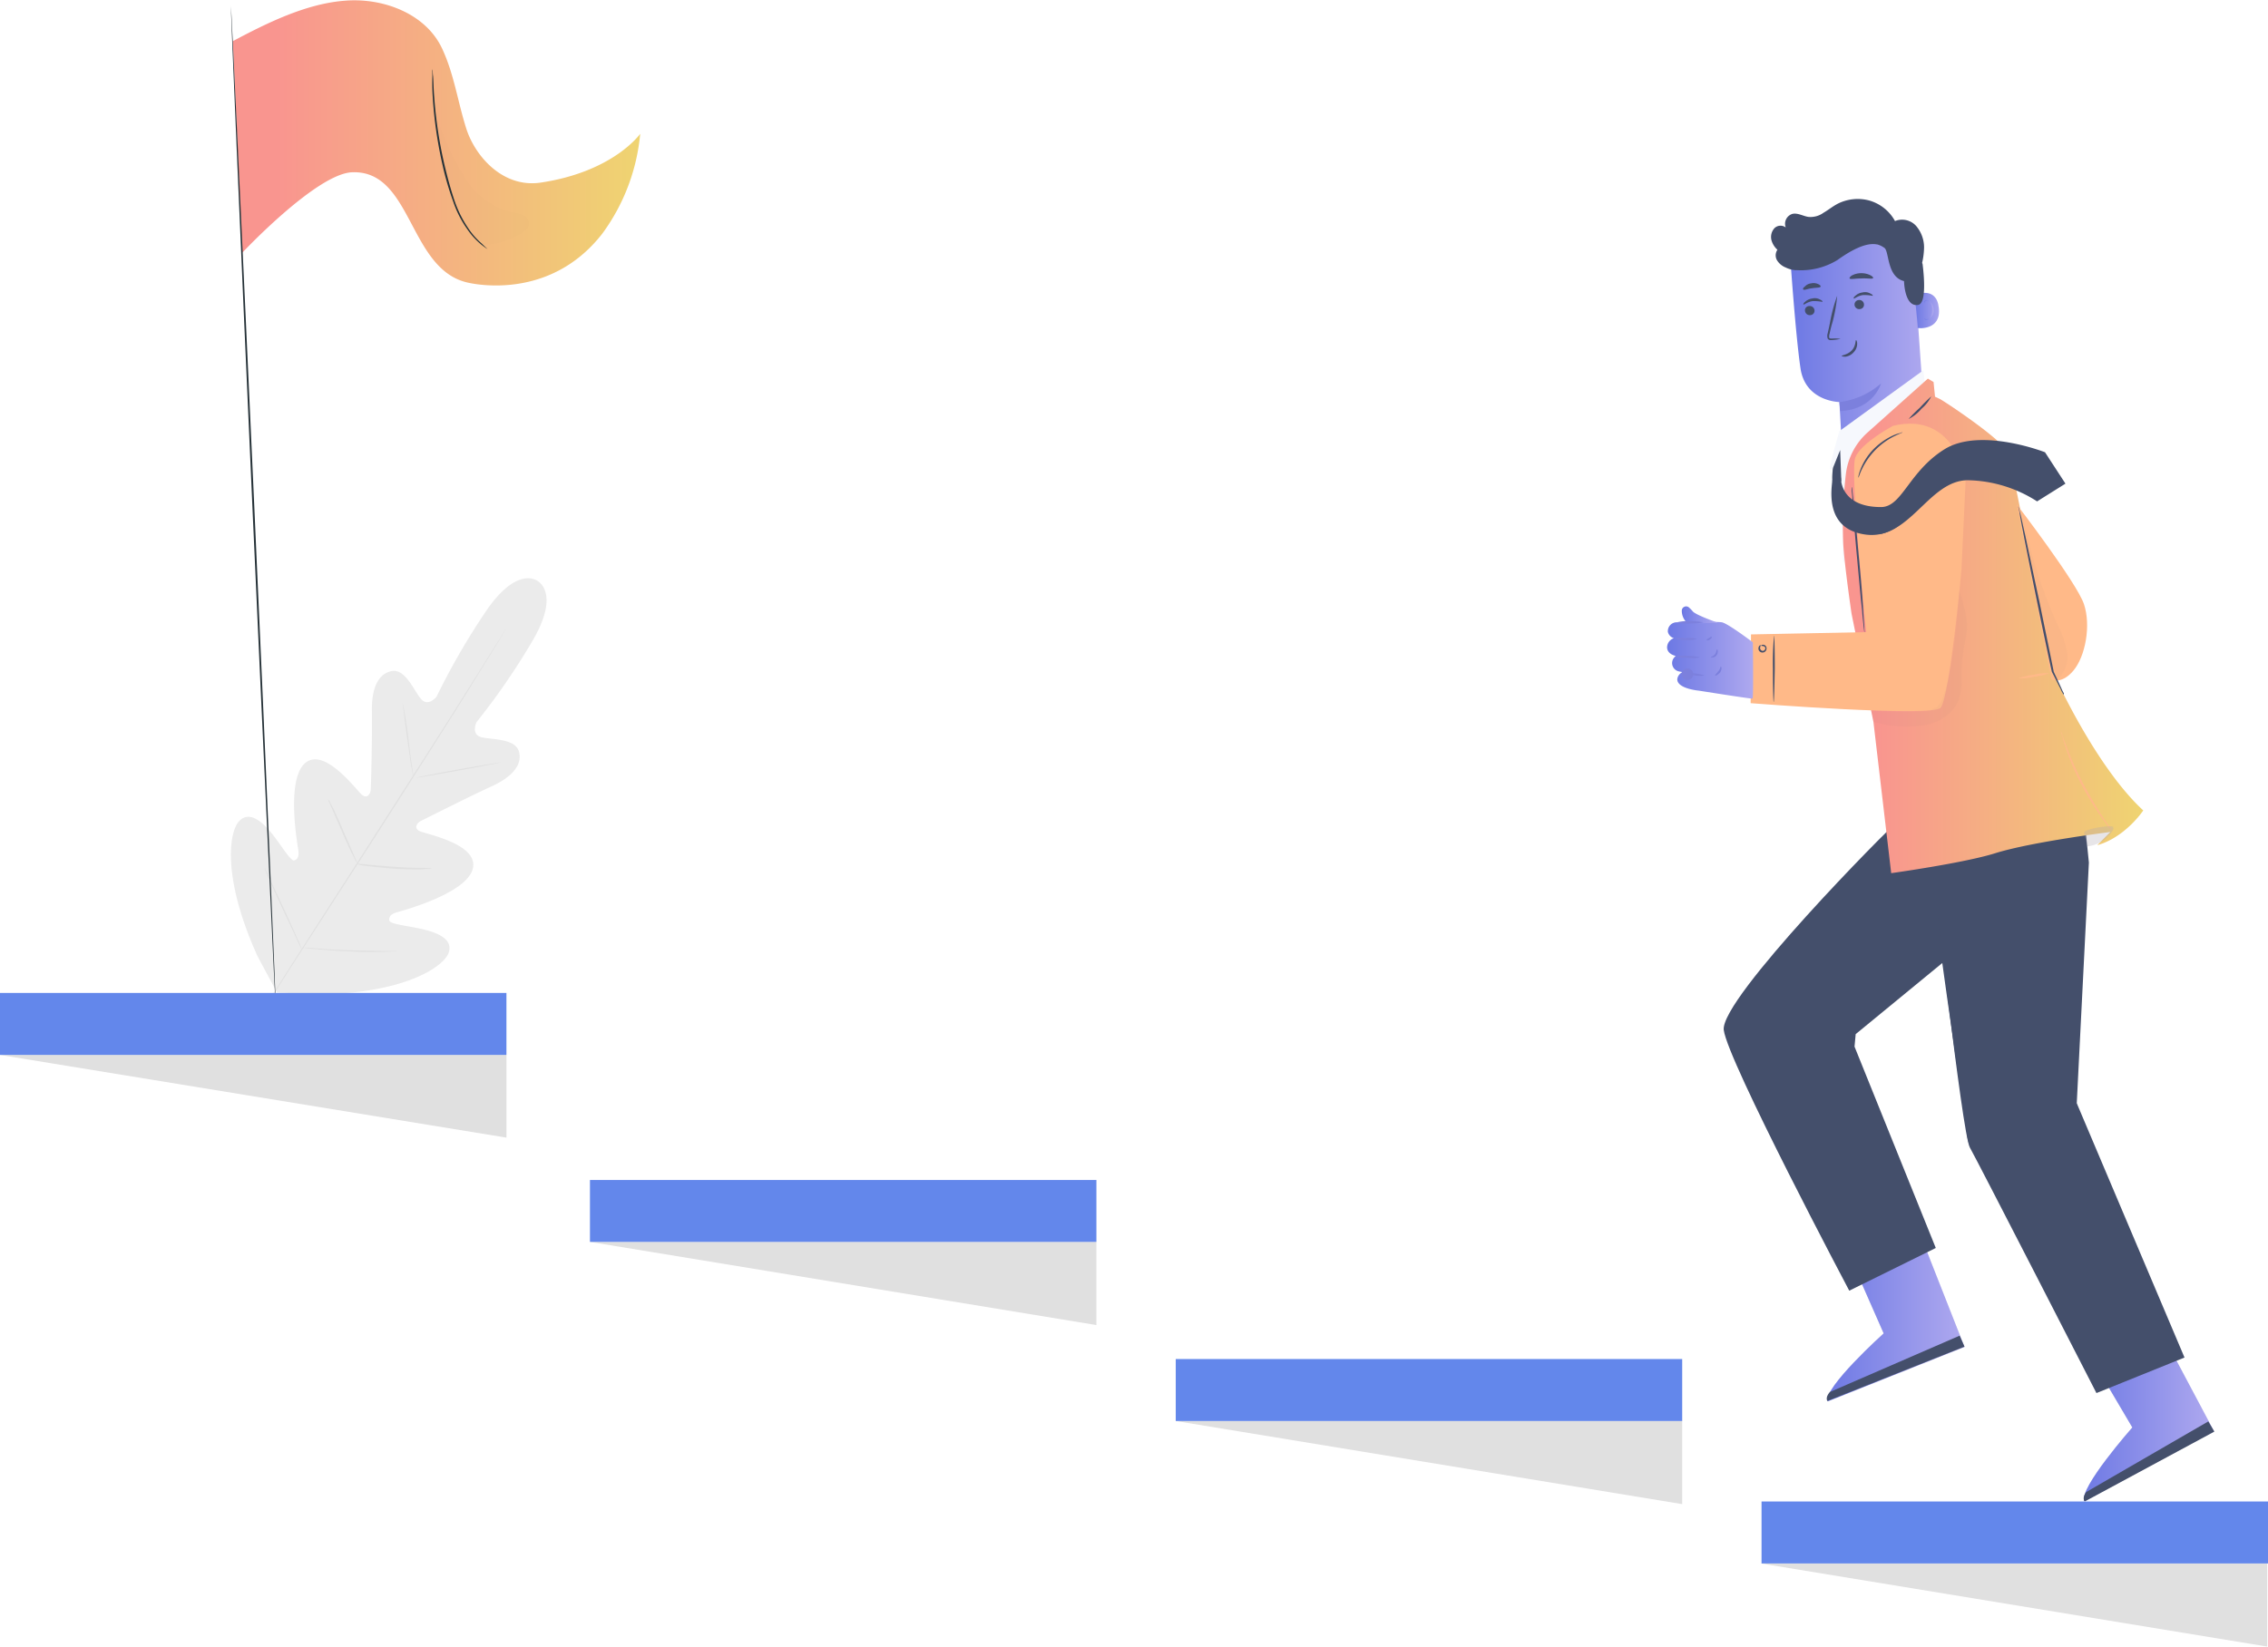 <svg xmlns="http://www.w3.org/2000/svg" xmlns:xlink="http://www.w3.org/1999/xlink" width="447.1" height="324.69" viewBox="0 0 447.1 324.69">
  <defs>
    <clipPath id="clip-path">
      <rect id="Rectangle_14" data-name="Rectangle 14" width="447.1" height="324.69" transform="translate(805 2391)" fill="none"/>
    </clipPath>
    <linearGradient id="linear-gradient" x1="1" y1="58.314" x2="0" y2="58.314" gradientUnits="objectBoundingBox">
      <stop offset="0" stop-color="#afa9ef"/>
      <stop offset="1" stop-color="#6c78e4"/>
    </linearGradient>
    <linearGradient id="linear-gradient-2" y1="53.969" x2="0" y2="53.969" xlink:href="#linear-gradient"/>
    <linearGradient id="linear-gradient-3" y1="55.606" x2="0" y2="55.606" xlink:href="#linear-gradient"/>
    <linearGradient id="linear-gradient-4" y1="326.692" x2="0" y2="326.692" xlink:href="#linear-gradient"/>
    <linearGradient id="linear-gradient-5" x1="0.996" y1="576.107" x2="0" y2="576.107" xlink:href="#linear-gradient"/>
    <linearGradient id="linear-gradient-6" y1="22.559" x2="1" y2="22.559" gradientUnits="objectBoundingBox">
      <stop offset="0.11" stop-color="#f9958f"/>
      <stop offset="1" stop-color="#efd471"/>
    </linearGradient>
    <linearGradient id="linear-gradient-7" y1="141.686" x2="0" y2="141.686" xlink:href="#linear-gradient"/>
    <linearGradient id="linear-gradient-8" y1="631.738" x2="0" y2="631.738" xlink:href="#linear-gradient"/>
    <linearGradient id="linear-gradient-9" x1="0" y1="42.144" y2="42.144" xlink:href="#linear-gradient-6"/>
  </defs>
  <g id="doelen" transform="translate(-805 -2391)">
    <g id="Group_28" data-name="Group 28" clip-path="url(#clip-path)">
      <g id="Group_27" data-name="Group 27">
        <path id="Path_81" data-name="Path 81" d="M911.02,2505.59s-4.173-3.43-10.729,6.7a137.192,137.192,0,0,0-9.239,16.1s-1.639,2.08-3.054.44-3.055-5.96-5.737-5.51c-2.757.52-4.023,3.43-3.949,7.97.075,4.47-.149,14.38-.223,15.28,0,.89-.671,2.08-1.788,1.11s-7.3-9.38-11.1-6.25-1.639,15.64-1.415,17.06c.223,1.34-.075,1.93-.745,2.16-.671.3-2.459-2.76-4.321-5.14-1.863-2.31-4.4-4.7-6.482-2.69s-3.576,11.11,3.576,26.83l3.8,7.07,8.046.38c17.285-.23,24.81-5.52,25.779-8.2.968-2.76-2.31-4.02-5.216-4.69s-6.407-.97-6.482-1.72.3-1.26,1.64-1.64,13.634-3.72,14.826-8.56-9.09-6.78-10.431-7.38-.521-1.71.3-2.09,9.611-4.84,13.709-6.7,6.258-4.25,5.513-6.93c-.745-2.61-5.364-2.31-7.45-2.83-2.086-.6-.894-2.98-.894-2.98a135.447,135.447,0,0,0,10.58-15.27c6.332-10.29,1.341-12.6,1.341-12.6" fill="#ebebeb"/>
        <path id="Path_82" data-name="Path 82" d="M858.2,2587.99c4.694-7.52,13.262-20.71,20.563-32.11s13.933-21.68,18.627-29.2c2.384-3.73,4.246-6.78,5.587-8.87.671-1.04,1.192-1.86,1.49-2.38.149-.3.3-.45.373-.6a.807.807,0,0,1,.149-.22.807.807,0,0,0-.149.22c-.075.15-.224.37-.373.67-.372.6-.819,1.42-1.49,2.46-1.266,2.08-3.2,5.14-5.513,8.94-4.694,7.52-11.25,17.81-18.552,29.2s-15.943,24.59-20.637,32.04" fill="#e0e0e0"/>
        <path id="Path_83" data-name="Path 83" d="M884.348,2529.58a5.423,5.423,0,0,1,.149.59c.074.38.149.9.3,1.57.223,1.34.521,3.13.745,5.14s.447,3.8.67,5.14q.112.9.224,1.56a3.493,3.493,0,0,1,.074.6,5.3,5.3,0,0,1-.149-.6c-.074-.37-.149-.89-.3-1.56-.223-1.34-.447-3.13-.745-5.14s-.521-3.8-.67-5.14c-.075-.6-.149-1.12-.224-1.57A4.325,4.325,0,0,1,884.348,2529.58Z" fill="#e0e0e0"/>
        <path id="Path_84" data-name="Path 84" d="M887.178,2544.33c0-.07,3.725-.82,8.344-1.64s8.345-1.41,8.345-1.41c0,.07-3.726.82-8.345,1.64C890.977,2543.74,887.178,2544.41,887.178,2544.33Z" fill="#e0e0e0"/>
        <path id="Path_85" data-name="Path 85" d="M875.184,2561.32h.6c.447.07.968.07,1.564.15,1.341.15,3.2.3,5.29.45s3.949.22,5.29.22a11.181,11.181,0,0,1,1.639.07c.372,0,.6,0,.6.08a3.575,3.575,0,0,0-.6.07,14.144,14.144,0,0,0-1.639.08c-1.341,0-3.278,0-5.29-.15-2.086-.15-3.949-.37-5.29-.52-.67-.08-1.192-.15-1.564-.23A1.326,1.326,0,0,0,875.184,2561.32Z" fill="#e0e0e0"/>
        <path id="Path_86" data-name="Path 86" d="M869.67,2548.5a3.374,3.374,0,0,0,.3.45,11.2,11.2,0,0,0,.67,1.34c.522,1.12,1.267,2.68,2.012,4.47.745,1.72,1.49,3.35,1.937,4.47.224.52.447.97.6,1.34.149.3.224.53.149.53a3.356,3.356,0,0,0-.3-.45,11.214,11.214,0,0,0-.67-1.34c-.522-1.12-1.267-2.69-2.012-4.47-.745-1.72-1.49-3.36-1.937-4.47-.224-.53-.447-.97-.6-1.34A2.39,2.39,0,0,0,869.67,2548.5Z" fill="#e0e0e0"/>
        <path id="Path_87" data-name="Path 87" d="M857.152,2562.14a3.448,3.448,0,0,1,.3.59c.224.45.522,1.05.82,1.72.67,1.49,1.639,3.5,2.682,5.73s1.937,4.25,2.608,5.74c.3.67.6,1.27.745,1.71s.3.67.223.67a3.441,3.441,0,0,1-.3-.59c-.223-.45-.521-1.04-.819-1.72-.671-1.49-1.639-3.5-2.682-5.73s-1.938-4.25-2.608-5.74c-.3-.67-.6-1.27-.745-1.71S857.152,2562.14,857.152,2562.14Z" fill="#e0e0e0"/>
        <path id="Path_88" data-name="Path 88" d="M864.529,2577.86h.745c.522,0,1.192.07,2.012.15,1.714.15,4.1.3,6.705.37s4.992.15,6.706.15h2.756a3.583,3.583,0,0,1-.745.07c-.447,0-1.192.08-2.011.08-1.714.07-4.1.07-6.706-.08-2.607-.07-4.991-.29-6.705-.44-.894-.08-1.565-.15-2.012-.23A2.817,2.817,0,0,1,864.529,2577.86Z" fill="#e0e0e0"/>
        <path id="Path_89" data-name="Path 89" d="M1170.3,2640.22l6.03,13.71s-11.92,10.73-11.03,13.41l26.97-10.73-8.56-21.75Z" fill="rgba(152,163,189,0.25)"/>
        <path id="Path_90" data-name="Path 90" d="M1170.3,2640.22l6.03,13.71s-11.92,10.73-11.03,13.41l26.97-10.73-8.56-21.75Z" fill="url(#linear-gradient)"/>
        <path id="Path_91" data-name="Path 91" d="M1192.27,2656.54l-.96-2.16-25.56,11.1s-.97.96-.52,1.78Z" fill="#444f6b"/>
        <path id="Path_92" data-name="Path 92" d="M1217.75,2659.59l7.6,12.89s-10.58,11.99-9.46,14.53l25.56-13.79-10.96-20.63Z" fill="rgba(152,163,189,0.25)"/>
        <path id="Path_93" data-name="Path 93" d="M1217.75,2659.59l7.6,12.89s-10.58,11.99-9.46,14.53l25.56-13.79-10.96-20.63Z" fill="url(#linear-gradient-2)"/>
        <path id="Path_94" data-name="Path 94" d="M1241.52,2673.3l-1.19-2.01-24.07,13.93s-.89,1.12-.29,1.86Z" fill="#444f6b"/>
        <path id="Path_95" data-name="Path 95" d="M1184.75,2478.32l-16.62,1.27-.52-9.31s-6.7-.08-7.67-6.64-2.01-21.75-2.01-21.75a22.966,22.966,0,0,1,23.24-.37l1.05.59Z" fill="url(#linear-gradient-3)"/>
        <path id="Path_96" data-name="Path 96" d="M1167.61,2470.28a15.169,15.169,0,0,0,8.2-3.66s-1.42,5.15-8.05,5.44Z" fill="#7c80dd"/>
        <path id="Path_97" data-name="Path 97" d="M1182.44,2449.19c.07-.07,4.32-1.94,4.77,2.53.52,4.47-4.1,4.03-4.17,3.95C1183.11,2455.52,1182.44,2449.19,1182.44,2449.19Z" fill="url(#linear-gradient-4)"/>
        <path id="Path_98" data-name="Path 98" d="M1184.3,2453.81a.338.338,0,0,0,.23.08.6.6,0,0,0,.59-.08,2.171,2.171,0,0,0,.75-1.86,1.8,1.8,0,0,0-.38-1.12.868.868,0,0,0-.67-.52.491.491,0,0,0-.44.3c-.08.15,0,.22,0,.22a.3.3,0,0,1-.08-.22.57.57,0,0,1,.15-.3.63.63,0,0,1,.45-.15,1.216,1.216,0,0,1,.89.6,2.182,2.182,0,0,1,.38,1.19,2.064,2.064,0,0,1-.97,2.08.656.656,0,0,1-.75-.07C1184.3,2453.89,1184.3,2453.81,1184.3,2453.81Z" fill="url(#linear-gradient-5)"/>
        <path id="Path_99" data-name="Path 99" d="M1160.83,2452.32a.942.942,0,0,0,1.05.82.869.869,0,0,0,.82-.97.935.935,0,0,0-1.05-.82A.831.831,0,0,0,1160.83,2452.32Z" fill="#444f6b"/>
        <path id="Path_100" data-name="Path 100" d="M1160.53,2451.05c.15.08.75-.52,1.79-.67a8.6,8.6,0,0,1,1.94.15c.07-.07-.07-.3-.45-.45a2.077,2.077,0,0,0-1.56-.22,2.556,2.556,0,0,0-1.42.67C1160.53,2450.75,1160.46,2450.98,1160.53,2451.05Z" fill="#444f6b"/>
        <path id="Path_101" data-name="Path 101" d="M1170.59,2451.13a.933.933,0,0,0,1.04.82.857.857,0,0,0,.82-.97.92.92,0,0,0-1.04-.82A.9.9,0,0,0,1170.59,2451.13Z" fill="#444f6b"/>
        <path id="Path_102" data-name="Path 102" d="M1170.44,2449.86c.15.08.75-.52,1.79-.67a7.99,7.99,0,0,1,1.94.15c.07-.07-.08-.3-.45-.45a2.078,2.078,0,0,0-1.56-.22,2.493,2.493,0,0,0-1.42.67C1170.44,2449.56,1170.37,2449.79,1170.44,2449.86Z" fill="#444f6b"/>
        <path id="Path_103" data-name="Path 103" d="M1167.84,2457.83a6.522,6.522,0,0,0-1.64-.07c-.23,0-.52,0-.6-.15a1.715,1.715,0,0,1,.08-.82c.14-.67.29-1.34.52-2.09a29.31,29.31,0,0,0,.97-5.36,30.759,30.759,0,0,0-1.42,5.29c-.15.74-.3,1.42-.45,2.09a1.674,1.674,0,0,0,0,1.04.626.626,0,0,0,.45.3h.45A13.316,13.316,0,0,0,1167.84,2457.83Z" fill="#444f6b"/>
        <path id="Path_104" data-name="Path 104" d="M1170.89,2458.06c-.15,0,0,1.12-.82,2.01s-2.01.97-2.01,1.12c0,.07.3.15.74.15a2.6,2.6,0,0,0,1.64-.9,2.4,2.4,0,0,0,.67-1.71C1171.11,2458.36,1170.96,2458.06,1170.89,2458.06Z" fill="#444f6b"/>
        <path id="Path_105" data-name="Path 105" d="M1169.62,2445.91c.15.23,1.12,0,2.31,0,1.2-.07,2.24.15,2.31-.07.08-.15-.15-.37-.59-.6a4.076,4.076,0,0,0-1.79-.37,3.856,3.856,0,0,0-1.79.45C1169.7,2445.54,1169.55,2445.84,1169.62,2445.91Z" fill="#444f6b"/>
        <path id="Path_106" data-name="Path 106" d="M1160.46,2448.07c.22.23.89-.14,1.71-.22.82-.15,1.57-.07,1.72-.3.07-.15-.08-.37-.45-.52a2.124,2.124,0,0,0-1.41-.15,1.893,1.893,0,0,0-1.27.67C1160.46,2447.7,1160.39,2448,1160.46,2448.07Z" fill="#444f6b"/>
        <path id="Path_107" data-name="Path 107" d="M1154.2,2438.31a2.577,2.577,0,0,1,.6-2.31,1.71,1.71,0,0,1,2.23-.15,2.036,2.036,0,0,1,1.34-2.68c1.05-.22,2.09.45,3.13.6a4.354,4.354,0,0,0,2.98-.82c.9-.52,1.72-1.19,2.69-1.72a8.739,8.739,0,0,1,6.4-.67,8.422,8.422,0,0,1,5,4.03,3.715,3.715,0,0,1,4.17.97,6.538,6.538,0,0,1,1.56,4.17,14.45,14.45,0,0,1-.37,3.05.3.3,0,0,0,.07.23c.45,3.57.6,7.89-.89,8.12-2.68.44-2.76-4.7-2.76-4.7-3.42-.82-2.9-5.88-3.87-6.55-.9-.6-2.91-2.16-9.24,2.38a13.753,13.753,0,0,1-8.05,2.01h-.29a5.27,5.27,0,0,1-1.87-.52,3.527,3.527,0,0,1-1.71-1.41,1.946,1.946,0,0,1,.07-2.09A3.991,3.991,0,0,1,1154.2,2438.31Z" fill="#444f6b"/>
        <path id="Path_108" data-name="Path 108" d="M1167.61,2476.01l.75,26,16.17-34.79-.38-3.2Z" fill="#f6f8fd"/>
        <path id="Path_109" data-name="Path 109" d="M1178.34,2553.72c-.59.22-34.27,34.2-33.53,40.38.75,6.11,24.74,51.41,24.74,51.41l17.06-8.42-16.02-39.71.23-2.46,19.59-16.09-1.04-25.86Z" fill="#444f6b"/>
        <path id="Path_110" data-name="Path 110" d="M1185.57,2560.42c.37.6,6.18,54.09,7.75,56.85s24.96,48.43,24.96,48.43l17.36-7.01-21.24-50.14,2.39-47.46-1.35-13.41-26.22,5.37Z" fill="#444f6b"/>
        <path id="Path_111" data-name="Path 111" d="M1193.09,2616.3a2.78,2.78,0,0,1-.15-.52c-.07-.37-.14-.89-.22-1.56-.22-1.42-.52-3.36-.89-5.67-.67-4.84-1.64-11.47-2.69-18.77s-1.93-13.93-2.6-18.78c-.3-2.38-.6-4.32-.75-5.73-.07-.67-.15-1.2-.15-1.57a3.263,3.263,0,0,1-.07-.52,2.768,2.768,0,0,1,.15.52c.07.37.15.9.22,1.57.22,1.41.52,3.35.89,5.66.68,4.84,1.64,11.47,2.69,18.77s1.93,13.94,2.6,18.78c.3,2.38.6,4.32.75,5.74.07.67.15,1.19.15,1.56A3.268,3.268,0,0,1,1193.09,2616.3Z" fill="#444f6b"/>
        <path id="Path_112" data-name="Path 112" d="M1214.1,2606.99a29.476,29.476,0,0,1-1.04,4.25,39.349,39.349,0,0,1-1.34,4.17,29.487,29.487,0,0,1,1.04-4.25C1213.36,2608.78,1213.95,2606.92,1214.1,2606.99Z" fill="#444f6b"/>
        <path id="Path_113" data-name="Path 113" d="M1216.71,2619.06a7.13,7.13,0,0,1-.97-1.34,14.41,14.41,0,0,1-1.41-3.65,15.154,15.154,0,0,1-.23-3.95,6.563,6.563,0,0,1,.3-1.57,23.2,23.2,0,0,0,.3,5.44A22.089,22.089,0,0,0,1216.71,2619.06Z" fill="#444f6b"/>
        <path id="Path_114" data-name="Path 114" d="M1165.01,2591.56a8.462,8.462,0,0,1,2.83,1.79,8.751,8.751,0,0,1,2.01,2.61c-.08.08-.9-1.12-2.24-2.38C1166.27,2592.38,1165.01,2591.64,1165.01,2591.56Z" fill="#444f6b"/>
        <path id="Path_115" data-name="Path 115" d="M1167.69,2590a5.3,5.3,0,0,1,1.64,1.86,5.833,5.833,0,0,1,.96,2.31c-.07.08-.52-.97-1.26-2.16A13.624,13.624,0,0,1,1167.69,2590Z" fill="#444f6b"/>
        <path id="Path_116" data-name="Path 116" d="M1170,2512l4.32,21.38,3.5,29.8s14.45-2.01,20.56-3.95c7.16-2.23,22.65-4.17,22.65-4.17l-2.6,2.61c5.58-1.57,9.08-6.86,9.08-6.86-9.61-8.86-17.73-27.11-17.73-27.11l-7.3-36.14s-1.12-5.07-1.79-7.38c-.67-2.23-11.69-9.61-13.26-10.5l-.97-.45-.29-2.9-1.12-.67-12,10.72a13.057,13.057,0,0,0-4.17,8.13,88.837,88.837,0,0,0-.52,13.63C1168.58,2502.31,1170,2512,1170,2512Z" fill="url(#linear-gradient-6)"/>
        <path id="Path_117" data-name="Path 117" d="M1178.19,2474.97s-6.33,3.35-7.45,6.26,2.16,34.42,2.16,34.42l-22.72.45-.07,13.56s36.06,2.83,37.47.89c1.86-2.61,4.1-27.27,4.1-27.27l.82-17.73C1192.57,2485.55,1190.49,2471.99,1178.19,2474.97Z" fill="#ffb988"/>
        <g id="Group_20" data-name="Group 20" opacity="0.3">
          <g id="Group_19" data-name="Group 19" opacity="0.3">
            <path id="Path_118" data-name="Path 118" d="M1174.32,2533.31a22.317,22.317,0,0,0,9.09.82c3.2-.3,6.48-2.02,7.67-5,.9-2.31.53-4.84.67-7.3.15-2.16.67-4.24.97-6.33s-.74-5.96-1.49-8.05c0,0-.82,14.61-3.13,20.79a4.391,4.391,0,0,1-1.41,2.23,5.047,5.047,0,0,1-2.98.82,85.583,85.583,0,0,1-9.91-.22" fill="#444f6b" opacity="0.3" style="isolation: isolate"/>
          </g>
        </g>
        <path id="Path_119" data-name="Path 119" d="M1154.65,2529.43c-.07,0-.15-2.9-.15-6.55a57.182,57.182,0,0,1,.23-6.56c.07,0,.14,2.91.14,6.56C1154.8,2526.53,1154.73,2529.43,1154.65,2529.43Z" fill="#444f6b"/>
        <path id="Path_120" data-name="Path 120" d="M1152.19,2518.33c-.07,0,.15-.3.6-.15a.666.666,0,0,1,.45.6.8.8,0,0,1-1.35.67.774.774,0,0,1-.22-.75c.08-.44.37-.52.45-.44a1.4,1.4,0,0,0-.15.52.641.641,0,0,0,.22.45.479.479,0,0,0,.52.07.608.608,0,0,0,.3-.45.4.4,0,0,0-.22-.37C1152.49,2518.33,1152.27,2518.41,1152.19,2518.33Z" fill="#444f6b"/>
        <path id="Path_121" data-name="Path 121" d="M1202.56,2490.46s11.84,15.43,13.26,19.67c1.41,4.18.3,10.29-2.09,13.12s-4.32,1.71-4.32,1.71Z" fill="#ffb988"/>
        <path id="Path_122" data-name="Path 122" d="M1208.96,2523.77a12.281,12.281,0,0,1-2.98.67,9.066,9.066,0,0,1-3.05.3,11.755,11.755,0,0,1,2.98-.67A9.2,9.2,0,0,1,1208.96,2523.77Z" fill="#ffb988"/>
        <path id="Path_123" data-name="Path 123" d="M1211.27,2535.17a5.284,5.284,0,0,1,.3.82c.15.52.45,1.26.82,2.23a59.586,59.586,0,0,0,3.2,7.16c1.42,2.68,2.84,5.06,3.95,6.77.52.82,1.05,1.5,1.34,1.94a7.765,7.765,0,0,1,.45.75s-.22-.23-.59-.67-.82-1.12-1.42-1.94a58.213,58.213,0,0,1-4.1-6.71,46.53,46.53,0,0,1-3.05-7.22c-.3-.97-.52-1.72-.67-2.31A2.276,2.276,0,0,1,1211.27,2535.17Z" fill="#ffb988"/>
        <g id="Group_22" data-name="Group 22" opacity="0.3">
          <g id="Group_21" data-name="Group 21" opacity="0.3">
            <path id="Path_124" data-name="Path 124" d="M1210.53,2524.96a5.719,5.719,0,0,0,1.94-5.36,18.659,18.659,0,0,0-1.94-5.59,93.611,93.611,0,0,1-5.74-16.84l-1.12-4.24,5.82,30.54Z" fill="#444f6b" opacity="0.3" style="isolation: isolate"/>
          </g>
        </g>
        <path id="Path_125" data-name="Path 125" d="M1181.25,2473.63a24.868,24.868,0,0,1,2.23-2.24,27.936,27.936,0,0,1,2.24-2.23,7.712,7.712,0,0,1-1.94,2.45A8.047,8.047,0,0,1,1181.25,2473.63Z" fill="#444f6b"/>
        <path id="Path_126" data-name="Path 126" d="M1180.06,2476.24c0,.07-.67.3-1.72.82a13.95,13.95,0,0,0-6.26,6.41c-.52,1.04-.67,1.78-.74,1.71a2.532,2.532,0,0,1,.07-.52,10.453,10.453,0,0,1,.45-1.34,11.818,11.818,0,0,1,2.61-3.88,13.135,13.135,0,0,1,3.8-2.61,6.885,6.885,0,0,1,1.34-.44A1.162,1.162,0,0,1,1180.06,2476.24Z" fill="#444f6b"/>
        <path id="Path_127" data-name="Path 127" d="M1211.8,2528.02a.787.787,0,0,1-.15-.3,4.863,4.863,0,0,1-.45-.89c-.45-.82-.97-1.94-1.71-3.36-.75-3.35-1.79-8.34-2.91-13.78-1.04-5.14-2.01-9.84-2.68-13.34-.3-1.64-.6-3.05-.75-4.02-.07-.45-.15-.82-.22-1.12a1.348,1.348,0,0,1-.07-.37,3.388,3.388,0,0,1,.14.37c.08.3.15.67.3,1.12.23.97.52,2.38.9,4.02.74,3.43,1.71,8.12,2.83,13.26,1.12,5.52,2.16,10.44,2.83,13.86q1.005,2.13,1.56,3.36a4.856,4.856,0,0,0,.45.89A.794.794,0,0,0,1211.8,2528.02Z" fill="#444f6b"/>
        <path id="Path_128" data-name="Path 128" d="M1172.53,2515.65s-.07-.37-.15-1.12c-.07-.82-.22-1.79-.29-3.05-.3-2.61-.6-6.19-.97-10.14s-.67-7.52-.82-10.13c-.08-1.27-.15-2.31-.23-3.05s-.07-1.12,0-1.12a10.563,10.563,0,0,1,.15,1.12c.08.82.23,1.78.3,3.05.3,2.61.6,6.19.97,10.13s.67,7.53.82,10.14c.07,1.26.15,2.31.22,3.05C1172.53,2515.28,1172.61,2515.65,1172.53,2515.65Z" fill="#444f6b"/>
        <path id="Path_129" data-name="Path 129" d="M1150.55,2517.66s-4.92-3.73-6.11-3.95c-.89-.15-6.41-.08-8.86,0a1.746,1.746,0,0,0-1.79,1.71v.15a1.69,1.69,0,0,0,1.19,1.27,1.963,1.963,0,0,0-1.34,1.78c0,1.42,1.71,1.72,1.71,1.72l-.22.22a1.676,1.676,0,0,0,.82,2.83l.74.15a1.734,1.734,0,0,0-1.04,1.42c0,1.86,4.25,2.23,4.25,2.23s10.35,1.64,10.58,1.57C1150.7,2528.76,1150.55,2517.66,1150.55,2517.66Z" fill="url(#linear-gradient-7)"/>
        <path id="Path_130" data-name="Path 130" d="M1136.54,2511.47a3.255,3.255,0,0,0,1.27,2.54l5.81-.23s-4.32-1.49-4.92-2.23a7.789,7.789,0,0,0-.81-.82A.858.858,0,0,0,1136.54,2511.47Z" fill="url(#linear-gradient-8)"/>
        <path id="Path_131" data-name="Path 131" d="M1140.79,2513.71a10.175,10.175,0,0,1-2.61.22,6.844,6.844,0,0,1-2.6-.22,9.391,9.391,0,0,1,2.6-.23A15.383,15.383,0,0,1,1140.79,2513.71Z" fill="#7c80dd"/>
        <path id="Path_132" data-name="Path 132" d="M1139.53,2516.99a5.883,5.883,0,0,1-2.31.22,6.436,6.436,0,0,1-2.24-.37,17.535,17.535,0,0,1,2.24,0A6.524,6.524,0,0,1,1139.53,2516.99Z" fill="#7c80dd"/>
        <path id="Path_133" data-name="Path 133" d="M1142.43,2516.54c.07.07,0,.37-.37.59-.3.23-.67.15-.67.08s.22-.22.44-.37C1142.13,2516.69,1142.36,2516.46,1142.43,2516.54Z" fill="#7c80dd"/>
        <path id="Path_134" data-name="Path 134" d="M1140.12,2520.64a9,9,0,0,1-2.46.07,7.179,7.179,0,0,1-2.46-.3,9.017,9.017,0,0,1,2.46-.07A9.268,9.268,0,0,1,1140.12,2520.64Z" fill="#7c80dd"/>
        <path id="Path_135" data-name="Path 135" d="M1143.47,2519.07c.08,0,.15.08.15.3a1.155,1.155,0,0,1-.22.82,1.007,1.007,0,0,1-.75.45c-.22,0-.37,0-.37-.08s.52-.14.82-.59C1143.4,2519.6,1143.32,2519.07,1143.47,2519.07Z" fill="#7c80dd"/>
        <path id="Path_136" data-name="Path 136" d="M1141.02,2524.21a7.337,7.337,0,0,1-2.24-.07,1.143,1.143,0,1,1,0-.37A8.688,8.688,0,0,1,1141.02,2524.21Z" fill="#7c80dd"/>
        <path id="Path_137" data-name="Path 137" d="M1144.22,2522.43c.07,0,.15.14.15.37a1.43,1.43,0,0,1-.3.82c-.45.52-.89.67-.97.59s.3-.44.67-.89S1144.14,2522.43,1144.22,2522.43Z" fill="#7c80dd"/>
        <path id="Path_138" data-name="Path 138" d="M1216.49,2557.89a6.64,6.64,0,0,0,4.99-3.13.562.562,0,0,0,.07-.67c-.07-.15-.29-.15-.44-.15a14.942,14.942,0,0,0-4.77.82c-.15.08-.37.15-.45.3a.647.647,0,0,0,0,.37c.23.82.38,1.57.6,2.39" fill="rgba(152,163,189,0.25)"/>
        <g id="Group_24" data-name="Group 24" opacity="0.4">
          <g id="Group_23" data-name="Group 23" opacity="0.4">
            <path id="Path_139" data-name="Path 139" d="M1216.49,2557.89a6.64,6.64,0,0,0,4.99-3.13.562.562,0,0,0,.07-.67c-.07-.15-.29-.15-.44-.15a14.942,14.942,0,0,0-4.77.82c-.15.08-.37.15-.45.3a.647.647,0,0,0,0,.37c.23.82.38,1.57.6,2.39" fill="#ffb988" opacity="0.4" style="isolation: isolate"/>
          </g>
        </g>
        <path id="Path_140" data-name="Path 140" d="M1167.61,2476.01s-2.38,7.97-1.71,7.53,2.09-1.72,2.09-1.72Z" fill="#f6f8fd"/>
        <path id="Path_141" data-name="Path 141" d="M1167.76,2479.74l-1.26,3.13a2.294,2.294,0,0,0-.23.97c-.07.89-.22,2.45.3,2.6a1.767,1.767,0,0,0,1.42-.59Z" fill="#444f6b"/>
        <path id="Path_142" data-name="Path 142" d="M1208.14,2480.18s-12.74-4.99-19.81-.59-8.35,11.4-12.52,11.4c-8.2,0-7.9-5.81-7.9-5.81l-1.71.52c0,1.19-1.86,9.68,6.7,10.73,8.65,1.04,12.3-10.73,20.05-10.73a25.944,25.944,0,0,1,13.63,4.17l5.59-3.5Z" fill="#444f6b"/>
        <path id="Path_143" data-name="Path 143" d="M1175.44,2496.35a11.881,11.881,0,0,0,4.91-5.66c2.02-4.55,6.26-9.76,9.76-11.1,3.58-1.34,11.78-2.24,17.44,1.49l3.65,4.91-4.69,3.06a48.5,48.5,0,0,0-8.27-3.35c-5.89-1.64-9.39.22-12.82,3.42-.22.23-.37.38-.59.6a43.505,43.505,0,0,1-5.37,4.77A8.532,8.532,0,0,1,1175.44,2496.35Z" fill="#444f6b"/>
        <path id="Path_144" data-name="Path 144" d="M911.69,2426.99c-7.525,1.19-13.113-5.22-14.826-10.81-1.639-5.21-2.384-10.65-4.694-15.57-3.2-6.93-11.7-10.13-19.3-9.46-7.6.6-15.273,4.4-21.978,7.97l1.862,41.72s14.677-15.64,21.681-15.87c11.772-.44,11.1,18.85,22.5,21.69,0,0,16.019,4.32,26.822-9.62a39.3,39.3,0,0,0,7.45-19.66S925.995,2424.83,911.69,2426.99Z" fill="url(#linear-gradient-9)"/>
        <path id="Path_145" data-name="Path 145" d="M850.522,2392.19c.074,0,2.16,44.33,4.619,98.94,2.459,54.69,4.321,99.02,4.247,99.02s-2.161-44.33-4.62-99.02C852.31,2436.52,850.447,2392.19,850.522,2392.19Z" fill="#263238"/>
        <g id="Group_26" data-name="Group 26" opacity="0.2">
          <g id="Group_25" data-name="Group 25" opacity="0.2">
            <path id="Path_146" data-name="Path 146" d="M890.9,2413.28a49.439,49.439,0,0,0,5.588,12.51,15.125,15.125,0,0,0,9.462,7.08,8.988,8.988,0,0,1,2.086.52,1.939,1.939,0,0,1,1.267,1.64c0,1.12-1.118,1.79-2.086,2.31a16.012,16.012,0,0,1-4.321,1.64c-1.565.3-2.757.45-3.8-.67a22.955,22.955,0,0,1-2.757-3.28c-3.427-5.88-5.141-14.3-5.439-20.93" opacity="0.2" style="isolation: isolate"/>
          </g>
        </g>
        <path id="Path_147" data-name="Path 147" d="M901.11,2440.1s-.149-.08-.373-.23-.521-.37-.894-.67a14.471,14.471,0,0,1-2.757-3.05,20.676,20.676,0,0,1-2.756-5.44,58.03,58.03,0,0,1-2.086-7.15,83.792,83.792,0,0,1-1.937-13.41,40.684,40.684,0,0,1-.075-4.1v-1.49a1.268,1.268,0,0,0,.075.37,6.512,6.512,0,0,0,.074,1.12c.075.97.075,2.38.224,4.1a85.567,85.567,0,0,0,2.011,13.33c.6,2.54,1.267,4.99,2.012,7.16a22.517,22.517,0,0,0,2.682,5.36,14.488,14.488,0,0,0,2.682,3.05C900.663,2439.72,901.11,2440.1,901.11,2440.1Z" fill="#263238"/>
        <path id="Path_148" data-name="Path 148" d="M805,2599.02l99.836,16.31v-16.31Z" fill="#e0e0e0"/>
        <path id="Path_149" data-name="Path 149" d="M921.3,2635.89l99.839,16.4v-16.4Z" fill="#e0e0e0"/>
        <path id="Path_150" data-name="Path 150" d="M1036.78,2671.21l99.84,16.39v-16.39Z" fill="#e0e0e0"/>
        <path id="Path_151" data-name="Path 151" d="M1152.12,2699.3l99.83,16.39V2699.3Z" fill="#e0e0e0"/>
        <path id="Path_152" data-name="Path 152" d="M904.836,2586.8H805v12.22h99.836Z" fill="#6387eb"/>
        <path id="Path_153" data-name="Path 153" d="M1021.14,2623.68H921.3v12.21h99.839Z" fill="#6387eb"/>
        <path id="Path_154" data-name="Path 154" d="M1136.62,2658.99h-99.84v12.22h99.84Z" fill="#6387eb"/>
        <path id="Path_155" data-name="Path 155" d="M1252.1,2687.08h-99.84v12.22h99.84Z" fill="#6387eb"/>
      </g>
    </g>
  </g>
</svg>
